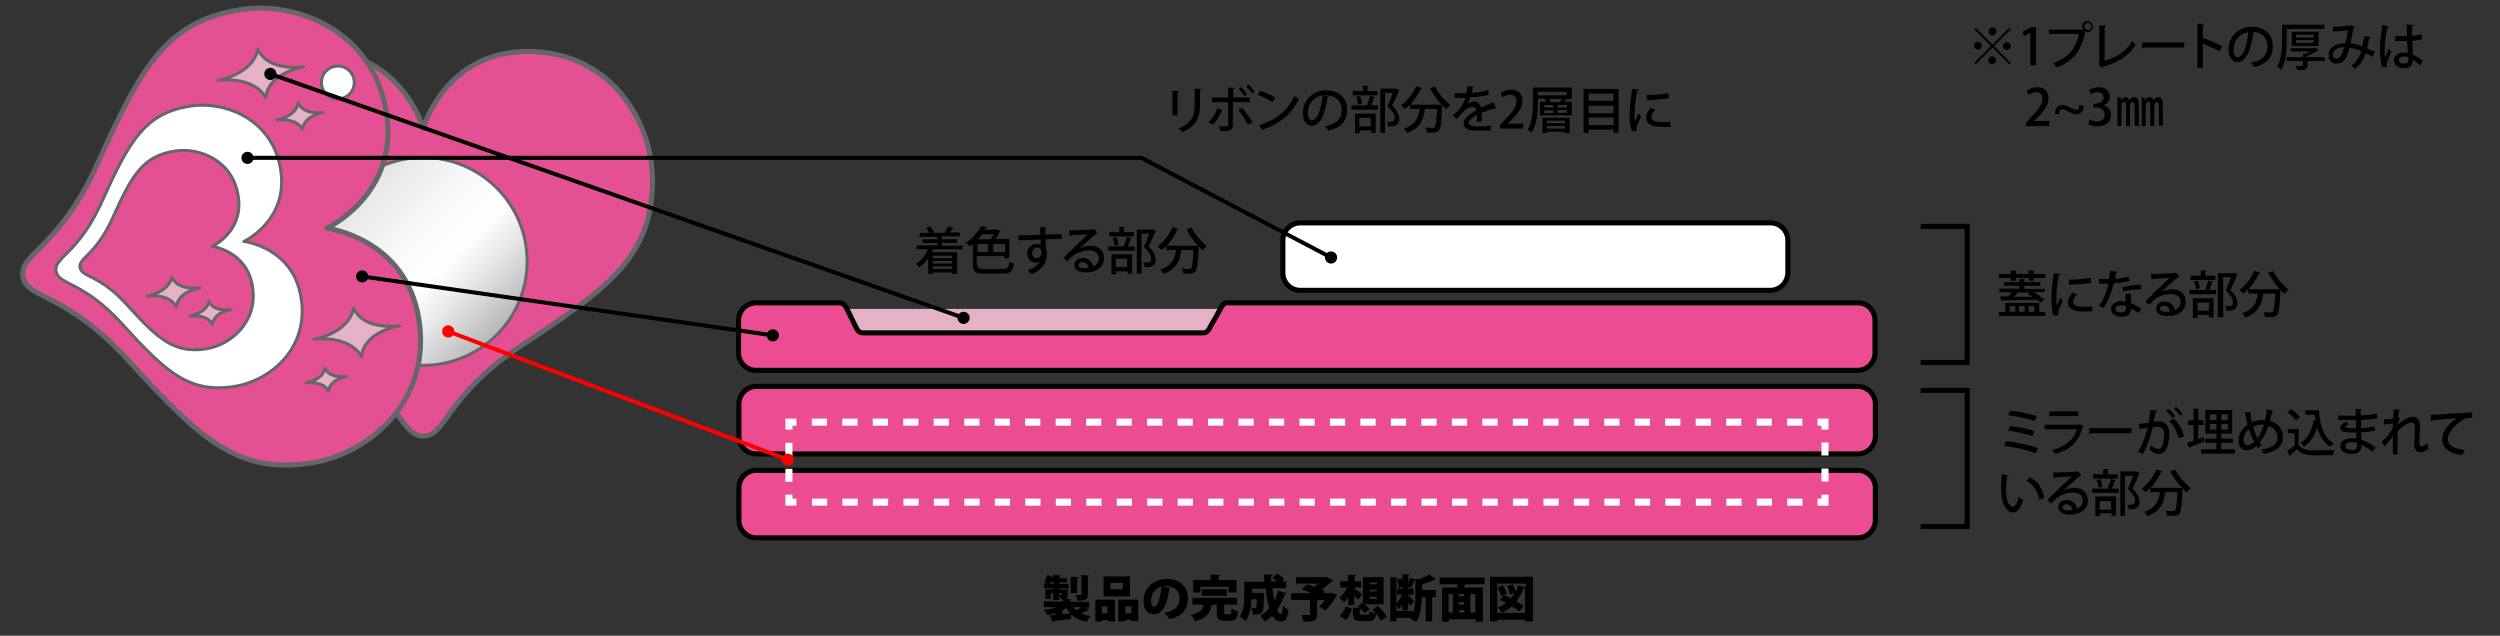 <?xml version="1.0" encoding="utf-8"?>
<!-- Generator: Adobe Illustrator 17.1.0, SVG Export Plug-In . SVG Version: 6.00 Build 0)  -->
<!DOCTYPE svg PUBLIC "-//W3C//DTD SVG 1.1//EN" "http://www.w3.org/Graphics/SVG/1.1/DTD/svg11.dtd">
<svg version="1.1" id="Layer_1" xmlns="http://www.w3.org/2000/svg" xmlns:xlink="http://www.w3.org/1999/xlink" x="0px" y="0px"
	 viewBox="0 0 700 178" enable-background="new 0 0 700 178" xml:space="preserve">
<rect x="0" y="0" width="700" height="178" fill="#333333" stroke="none"/>
<path fill="#E35194" stroke="#666666" stroke-width="1.417" stroke-linecap="round" stroke-linejoin="round" stroke-miterlimit="10" d="
	M118.5,122.1c-6.6,0-6-11.2-28.3-25.9C65.4,79.9,54.3,71,54.3,50.3c0-16.1,11.7-35.9,34.9-35.9s29.3,21.5,29.3,21.5
	s6.1-21.5,29.3-21.5s34.9,19.8,34.9,35.9c0,20.8-11.1,29.6-35.9,45.9C124.5,110.8,125.1,122.1,118.5,122.1z"/>
<linearGradient id="SVGID_1_" gradientUnits="userSpaceOnUse" x1="88.092" y1="43.644" x2="145.824" y2="99.661">
	<stop  offset="0" style="stop-color:#CCCCCC"/>
	<stop  offset="0.234" style="stop-color:#E8E8E8"/>
	<stop  offset="0.439" style="stop-color:#F9F9F9"/>
	<stop  offset="0.592" style="stop-color:#FFFFFF"/>
	<stop  offset="0.707" style="stop-color:#E6E6E6"/>
	<stop  offset="0.949" style="stop-color:#A7A7A7"/>
	<stop  offset="1" style="stop-color:#999999"/>
</linearGradient>
<circle fill="url(#SVGID_1_)" stroke="#666666" stroke-width="0.85" stroke-linecap="round" stroke-linejoin="round" stroke-miterlimit="10" cx="118.5" cy="73.2" r="29.1"/>
<g>
	
		<path fill="#E35194" stroke="#666666" stroke-width="1.417" stroke-linecap="round" stroke-linejoin="round" stroke-miterlimit="10" d="
		M6.4,77.4c-1-6.5,10.2-7.7,21.1-32C39.7,18.3,46.8,6,67.3,2.7c15.9-2.5,37.3,6,40.9,28.9c3.6,22.9-16.7,32.3-16.7,32.3
		s22.2,2.7,25.8,25.6c3.6,22.9-14.1,37.6-30,40.1c-20.5,3.2-31-6.3-51-28.3C18.4,81.5,7.4,83.9,6.4,77.4z"/>
	
		<path fill="#FFFFFF" stroke="#666666" stroke-width="0.85" stroke-linecap="round" stroke-linejoin="round" stroke-miterlimit="10" d="
		M84.3,83.4c-2.2-14.2-16-15.8-16-15.8s12.5-5.8,10.3-20c-2.2-14.2-15.5-19.4-25.3-17.9c-12.7,2-17,9.6-24.6,26.4
		C22,71.2,15.1,71.9,15.7,75.9c0.6,4,7.4,2.6,18.5,14.8c12.3,13.6,18.8,19.5,31.5,17.5C75.6,106.6,86.6,97.6,84.3,83.4z M35.5,85.3
		c-7.8-8.6-12.6-7.6-13.1-10.4c-0.4-2.8,4.4-3.3,9.2-14c5.3-11.8,8.4-17.2,17.3-18.6c6.9-1.1,16.3,2.6,17.8,12.6
		c1.6,10-7.3,14.1-7.3,14.1s9.7,1.2,11.3,11.2c1.6,10-6.1,16.4-13.1,17.5C48.7,99,44.2,94.9,35.5,85.3z"/>
	
		<circle fill="#FFFFFF" stroke="#666666" stroke-width="0.85" stroke-linecap="round" stroke-linejoin="round" stroke-miterlimit="10" cx="94.6" cy="23.1" r="4.6"/>
	
		<path fill="#E4B1C7" stroke="#666666" stroke-width="0.85" stroke-linecap="round" stroke-linejoin="round" stroke-miterlimit="10" d="
		M61.1,22.5c0,0,9.7-1.4,13.3,4.8c0.8-7.1,10.7-8.6,10.7-8.6c0,0-9.9,1.6-12.9-4.9C70.8,20.8,61.1,22.5,61.1,22.5z"/>
	
		<path fill="#E4B1C7" stroke="#666666" stroke-width="0.85" stroke-linecap="round" stroke-linejoin="round" stroke-miterlimit="10" d="
		M87.9,95c0,0,9.7-1.4,13.3,4.8c0.8-7.1,10.7-8.6,10.7-8.6c0,0-9.9,1.6-12.9-4.9C97.6,93.4,87.9,95,87.9,95z"/>
	
		<path fill="#E4B1C7" stroke="#666666" stroke-width="0.85" stroke-linecap="round" stroke-linejoin="round" stroke-miterlimit="10" d="
		M77.5,33.6c0,0,5.3-0.8,7.2,2.6c0.5-3.9,5.8-4.7,5.8-4.7c0,0-5.4,0.9-7-2.7C82.8,32.7,77.5,33.6,77.5,33.6z"/>
	
		<path fill="#E4B1C7" stroke="#666666" stroke-width="0.85" stroke-linecap="round" stroke-linejoin="round" stroke-miterlimit="10" d="
		M85.7,107.2c0,0,4.6-0.7,6.3,2.3c0.4-3.4,5.1-4.1,5.1-4.1c0,0-4.7,0.8-6.1-2.3C90.3,106.5,85.7,107.2,85.7,107.2z"/>
	
		<path fill="#E4B1C7" stroke="#666666" stroke-width="0.85" stroke-linecap="round" stroke-linejoin="round" stroke-miterlimit="10" d="
		M53.2,88.5c0,0,4.6-0.7,6.3,2.3c0.4-3.4,5.1-4.1,5.1-4.1c0,0-4.7,0.8-6.1-2.3C57.8,87.7,53.2,88.5,53.2,88.5z"/>
	
		<path fill="#E4B1C7" stroke="#666666" stroke-width="0.85" stroke-linecap="round" stroke-linejoin="round" stroke-miterlimit="10" d="
		M41.2,82.9c0,0,6-0.9,8.2,3c0.5-4.4,6.6-5.3,6.6-5.3c0,0-6.1,1-7.9-3C47.2,81.9,41.2,82.9,41.2,82.9z"/>
</g>
<path fill="#FFFFFF" stroke="#000000" stroke-width="1.417" stroke-linecap="round" stroke-linejoin="round" stroke-miterlimit="10" d="
	M495.6,81.3H364.1c-2.7,0-4.9-2.2-4.9-4.9v-9.1c0-2.7,2.2-4.9,4.9-4.9h131.6c2.7,0,4.9,2.2,4.9,4.9v9.1
	C500.5,79.2,498.3,81.3,495.6,81.3z"/>
<path fill="#EC4D92" stroke="#000000" stroke-width="1.417" stroke-linecap="round" stroke-linejoin="round" stroke-miterlimit="10" d="
	M520.2,127.1H211.8c-2.7,0-4.9-2.2-4.9-4.9v-9.1c0-2.7,2.2-4.9,4.9-4.9h308.4c2.7,0,4.9,2.2,4.9,4.9v9.1
	C525,124.9,522.9,127.1,520.2,127.1z"/>
<path fill="#EC4D92" stroke="#000000" stroke-width="1.417" stroke-linecap="round" stroke-linejoin="round" stroke-miterlimit="10" d="
	M520.2,150.6H211.8c-2.7,0-4.9-2.2-4.9-4.9v-9.1c0-2.7,2.2-4.9,4.9-4.9h308.4c2.7,0,4.9,2.2,4.9,4.9v9.1
	C525,148.4,522.9,150.6,520.2,150.6z"/>
<g>
	<g>
		<polyline fill="none" stroke="#FFFFFF" stroke-width="1.984" stroke-miterlimit="10" points="511,138.5 511,140.6 508.9,140.6 		
			"/>
		
			<line fill="none" stroke="#FFFFFF" stroke-width="1.984" stroke-miterlimit="10" stroke-dasharray="4.267,4.267" x1="504.7" y1="140.6" x2="225.2" y2="140.6"/>
		<polyline fill="none" stroke="#FFFFFF" stroke-width="1.984" stroke-miterlimit="10" points="223,140.6 220.9,140.6 220.9,138.5 
					"/>
		
			<line fill="none" stroke="#FFFFFF" stroke-width="1.984" stroke-miterlimit="10" stroke-dasharray="3.643,3.643" x1="220.9" y1="134.9" x2="220.9" y2="122.1"/>
		<polyline fill="none" stroke="#FFFFFF" stroke-width="1.984" stroke-miterlimit="10" points="220.9,120.3 220.9,118.2 223,118.2 
					"/>
		
			<line fill="none" stroke="#FFFFFF" stroke-width="1.984" stroke-miterlimit="10" stroke-dasharray="4.267,4.267" x1="227.3" y1="118.2" x2="506.8" y2="118.2"/>
		<polyline fill="none" stroke="#FFFFFF" stroke-width="1.984" stroke-miterlimit="10" points="508.9,118.2 511,118.2 511,120.3 		
			"/>
		
			<line fill="none" stroke="#FFFFFF" stroke-width="1.984" stroke-miterlimit="10" stroke-dasharray="3.643,3.643" x1="511" y1="123.9" x2="511" y2="136.7"/>
	</g>
</g>
<path fill="#E4B1C7" d="M239.4,90.9c0.5,1.1,1,2.3,2.3,2.3H337c1.3,0,1.7-1.2,2.3-2.3c0.7-1.3,1.3-2.3,2.1-3.7
	c0.1-0.2,0.2-0.4,0.3-0.7H237.3c0.1,0.2,0.2,0.4,0.3,0.7C238.3,88.6,238.7,89.4,239.4,90.9z"/>
<path fill="#EC4D92" stroke="#000000" stroke-width="1.417" stroke-linecap="round" stroke-linejoin="round" stroke-miterlimit="10" d="
	M520.2,84.8H343.7c-1.3,0-1.7,1.2-2.4,2.4c-0.8,1.5-1.3,2.4-2.1,3.7c-0.6,1.1-1,2.3-2.3,2.3h-95.3c-1.3,0-1.7-1.1-2.3-2.3
	c-0.7-1.5-1.1-2.3-1.8-3.7c-0.6-1.2-1.1-2.4-2.4-2.4h-23.4c-2.7,0-4.9,2.2-4.9,4.9v9.1c0,2.7,2.2,4.9,4.9,4.9h308.4
	c2.7,0,4.9-2.2,4.9-4.9v-9.1C525,87,522.9,84.8,520.2,84.8z"/>
<g>
	<g>
		
			<line fill="none" stroke="#000000" stroke-width="1.134" stroke-linecap="round" stroke-linejoin="round" x1="75.7" y1="20.7" x2="269.8" y2="89"/>
		<g>
			<circle cx="75.7" cy="20.7" r="1.7"/>
		</g>
		<g>
			<circle cx="269.8" cy="89" r="1.7"/>
		</g>
	</g>
</g>
<g>
	<g>
		
			<line fill="none" stroke="#000000" stroke-width="1.134" stroke-linecap="round" stroke-linejoin="round" x1="101.4" y1="77.4" x2="216.4" y2="93.9"/>
		<g>
			<circle cx="101.4" cy="77.4" r="1.7"/>
		</g>
		<g>
			<circle cx="216.4" cy="93.9" r="1.7"/>
		</g>
	</g>
</g>
<g>
	<g>
		
			<line fill="none" stroke="#FF0000" stroke-width="1.134" stroke-linecap="round" stroke-linejoin="round" x1="125.5" y1="92.8" x2="220.6" y2="128.7"/>
		<g>
			<circle fill="#FF0000" cx="125.5" cy="92.8" r="1.7"/>
		</g>
		<g>
			<circle fill="#FF0000" cx="220.6" cy="128.7" r="1.7"/>
		</g>
	</g>
</g>
<g>
	<g>
		<polyline fill="none" stroke="#000000" stroke-width="1.134" stroke-linecap="round" stroke-linejoin="round" points="69.3,44.2 
			319.6,44.2 372.7,72.1 		"/>
		<g>
			<circle cx="69.3" cy="44.2" r="1.7"/>
		</g>
		<g>
			<circle cx="372.7" cy="72.1" r="1.7"/>
		</g>
	</g>
</g>
<polyline fill="none" stroke="#000000" stroke-width="1.417" stroke-miterlimit="10" points="537.8,63.4 550.8,63.4 550.8,101.5 
	537.8,101.5 "/>
<polyline fill="none" stroke="#000000" stroke-width="1.417" stroke-miterlimit="10" points="537.8,109.3 550.8,109.3 550.8,147.4 
	537.8,147.4 "/>
<g>
	<path d="M328.3,32.3v-6.9l1.8,0.1c0,0.1-0.1,0.2-0.4,0.3v6.5H328.3z M336.4,24.8c0,0.1-0.1,0.2-0.4,0.3v4.5c0,3-1,5.8-5,7.4
		c-0.2-0.3-0.7-0.8-1.1-1c3.8-1.4,4.6-3.8,4.6-6.3v-4.8L336.4,24.8z"/>
	<path d="M342.2,30.8c-0.7,1.6-1.5,3.1-2.6,4.1l-1.2-0.7c1-0.9,1.9-2.3,2.5-3.9L342.2,30.8z M345.2,28.7v6.2c0,1.9-1.4,1.9-3.5,1.8
		c-0.1-0.4-0.2-0.9-0.4-1.3c0.4,0,1,0,1.4,0c0.9,0,1.2,0,1.2-0.5v-6.3h-4.6v-1.3h4.6v-2.8l1.8,0.1c0,0.2-0.1,0.3-0.4,0.3v2.4h4.6
		v1.3H345.2z M347.8,30.2c1,1.1,2.2,2.8,2.9,4l-1.3,0.7c-0.6-1.2-1.8-3.1-2.7-4.1L347.8,30.2z M347.5,24.4c0.6,0.5,1.3,1.4,1.7,2
		l-0.7,0.5c-0.4-0.6-1.1-1.5-1.7-2L347.5,24.4z M349.6,23.7c0.6,0.6,1.3,1.4,1.7,2l-0.7,0.5c-0.4-0.6-1.1-1.5-1.7-2L349.6,23.7z"/>
	<path d="M352.8,25.4c1.4,0.4,3.1,1.2,4.2,1.9l-0.7,1.3c-1-0.7-2.7-1.5-4.1-2L352.8,25.4z M352.5,35.1c4.9-1.5,8.2-4.3,9.9-8.2
		c0.4,0.3,0.9,0.6,1.3,0.8c-1.8,3.9-5.2,6.9-9.9,8.5c0,0.1-0.1,0.3-0.2,0.3L352.5,35.1z"/>
	<path d="M372.1,27c0,0.1-0.2,0.2-0.4,0.2c-0.6,4.6-2,8-4.4,8c-1.4,0-2.5-1.3-2.5-3.6c0-3.5,2.8-6.3,6.4-6.3c4.1,0,6,2.5,6,5.4
		c0,3.4-1.8,5-5.3,5.9c-0.2-0.3-0.5-0.8-0.9-1.2c3.2-0.6,4.7-2.2,4.7-4.6c0-2.3-1.5-4.1-4.5-4.1c-0.2,0-0.4,0-0.6,0L372.1,27z
		 M370.3,26.7c-2.5,0.4-4.1,2.5-4.1,4.8c0,1.3,0.5,2.2,1.1,2.2C368.9,33.7,370,30.3,370.3,26.7z"/>
	<path d="M382.8,29.3c0.3-0.7,0.7-1.8,0.8-2.5l1.4,0.4c0,0.1-0.2,0.2-0.3,0.2c-0.2,0.6-0.5,1.5-0.8,2.1h1.9v1.2h-7.4v-1.2h4.7
		L382.8,29.3z M385.7,25.5v1.2h-6.9v-1.2h2.8V24l1.6,0.1c0,0.1-0.1,0.2-0.3,0.2v1.2H385.7z M379.4,37.3v-5.5h5.8v5.4h-1.3v-0.7h-3.2
		v0.8H379.4z M380.8,26.9c0.3,0.7,0.5,1.5,0.6,2.1l-1.1,0.3c-0.1-0.6-0.3-1.5-0.6-2.2L380.8,26.9z M383.8,33h-3.2v2.4h3.2V33z
		 M390.9,24.8l0.9,0.4c0,0.1-0.1,0.1-0.1,0.2c-0.5,1.2-1.1,2.7-1.9,4.2c1.4,1.4,1.9,2.5,2,3.4c0,2.4-1.7,2.4-2.5,2.4
		c-0.2,0-0.4,0-0.6,0c0-0.4-0.2-0.9-0.4-1.3c0.5,0,0.9,0,1.2,0c0.9,0,1-0.6,1-1.2c0-0.9-0.6-1.8-2-3.2c0.6-1.3,1.1-2.6,1.5-3.7h-2.2
		v11.2h-1.3V24.8h4.3L390.9,24.8z"/>
	<path d="M401.8,24.2c0.9,1.9,2.8,4,4.3,5.2c-0.4,0.3-0.9,0.8-1.1,1.2c-0.4-0.3-0.8-0.7-1.2-1.2c0,0.1,0,0.3,0,0.4
		c-0.2,4.5-0.4,6.2-0.9,6.7c-0.3,0.4-0.7,0.5-1.2,0.6c-0.2,0-0.5,0-0.9,0c-0.4,0-0.9,0-1.3,0c0-0.4-0.2-1-0.4-1.4
		c0.9,0.1,1.7,0.1,2,0.1c0.3,0,0.5,0,0.6-0.2c0.3-0.4,0.5-1.7,0.7-5.1H399c-0.4,2.7-1.1,5.3-5,6.7c-0.2-0.4-0.6-0.9-0.9-1.2
		c3.3-1.1,4.1-3.2,4.4-5.5h-2.7v-1.2c-0.4,0.4-0.9,0.8-1.4,1.2c-0.2-0.3-0.8-0.8-1.1-1c1.7-1.2,3.3-3.2,4.2-5.4l1.7,0.6
		c-0.1,0.1-0.2,0.2-0.4,0.2c-0.7,1.6-1.8,3.1-2.9,4.4h7.7l0.3,0l0.8,0.1c-1.2-1.3-2.4-3-3.3-4.7L401.8,24.2z"/>
	<path d="M418.9,30.4C418.8,30.4,418.8,30.4,418.9,30.4c-0.2,0-0.3,0-0.3-0.1c-1.1,0.3-2.5,0.8-3.7,1.3c0,0.3,0,0.7,0,1.1
		c0,0.4,0,0.8,0,1.3l-1.4,0.1c0.1-0.6,0.1-1.4,0.1-1.9c-1.3,0.7-2.4,1.5-2.4,2.2c0,0.7,0.9,1,2.7,1c1.3,0,2.6-0.1,3.5-0.2l0,1.3
		c-0.8,0.1-2,0.1-3.6,0.1c-2.7,0-4-0.6-4-2.2c0-1.2,1.6-2.4,3.6-3.5c-0.1-0.6-0.4-1-0.9-1c-1,0-2,0.5-3.2,1.9
		c-0.4,0.4-0.9,1-1.5,1.5l-1-1c0.7-0.6,1.4-1.3,1.9-1.8c0.6-0.8,1.3-2,1.6-3.1l-0.7,0c-0.6,0-1.6,0-2.3,0v-1.3c0.8,0,1.8,0,2.4,0
		l0.9,0c0.1-0.6,0.2-1.2,0.3-2l1.8,0.2c0,0.1-0.2,0.2-0.3,0.3c-0.1,0.5-0.2,1-0.3,1.4c1,0,2.9-0.3,4.6-0.8l0.2,1.3
		c-1.6,0.5-3.6,0.7-5.2,0.7c-0.3,0.9-0.6,1.6-0.9,2h0c0.6-0.5,1.4-0.8,2.1-0.8c0.9,0,1.5,0.6,1.7,1.7c1.1-0.5,2.6-1,3.6-1.5
		L418.9,30.4z"/>
	<path d="M426.5,36H420v-1l1.1-1.2c2.3-2.3,3.5-3.8,3.5-5.4c0-1-0.5-1.9-1.8-1.9c-0.8,0-1.6,0.4-2.1,0.8l-0.5-1.2
		c0.7-0.5,1.7-1,2.9-1c2.2,0,3.2,1.5,3.2,3.1c0,2-1.3,3.6-3.2,5.5l-0.9,0.9v0h4.3V36z"/>
	<path d="M440.1,24.6v3.1h-1.6l0.4,0.1c0,0.1-0.2,0.1-0.3,0.1c-0.2,0.2-0.4,0.4-0.6,0.6h2.1v3.8h-8.9v-3.8h1.8
		c-0.2-0.3-0.4-0.5-0.6-0.8l0.2-0.1h-2v1.1c0,2.5-0.2,6.1-1.7,8.4c-0.3-0.2-0.9-0.6-1.2-0.7c1.4-2.2,1.5-5.4,1.5-7.7v-4.2H440.1z
		 M438.7,26.7v-1h-8.1v1H438.7z M431.9,37.3V33h7.6v4.3h-1.3v-0.4h-5.1v0.4H431.9z M432.4,29.4v0.7h2.5v-0.7H432.4z M432.4,30.9v0.8
		h2.5v-0.8H432.4z M438.2,33.8h-5.1v0.7h5.1V33.8z M433.1,36h5.1v-0.7h-5.1V36z M433.7,27.7c0.2,0.3,0.5,0.6,0.6,0.9h2.4
		c0.2-0.3,0.5-0.6,0.7-0.9H433.7z M438.7,30.1v-0.7h-2.6v0.7H438.7z M438.7,31.6v-0.8h-2.6v0.8H438.7z"/>
	<path d="M443.4,24.9h9.8v12.3h-1.4v-0.9h-7v0.9h-1.4V24.9z M451.8,26.2h-7v2h7V26.2z M451.8,29.6h-7v2.1h7V29.6z M444.8,35h7v-2.1
		h-7V35z"/>
	<path d="M458.9,25.1c0,0.2-0.2,0.2-0.5,0.3c-0.5,2.4-0.7,4.9-0.7,6.3c0,0.9,0,1.8,0.1,2.4c0.2-0.6,0.8-1.9,1-2.4l0.7,1
		c-0.5,1.2-1,2-1.2,2.7c-0.1,0.2-0.1,0.5-0.1,0.7c0,0.2,0,0.3,0.1,0.5l-1.4,0.2c-0.5-1.4-0.6-3.1-0.6-5c0-1.9,0.3-4.5,0.7-6.9
		L458.9,25.1z M467.7,35.5c-0.5,0-1,0-1.5,0c-1,0-1.9,0-2.6-0.1c-1.9-0.3-2.7-1.3-2.7-2.4c0-1,0.5-1.8,1.3-2.8l1.3,0.5
		c-0.7,0.7-1.1,1.4-1.1,2.1c0,1.3,1.8,1.4,3.4,1.4c0.6,0,1.3,0,1.9-0.1L467.7,35.5z M461.1,26.6c1.7,0,4.3-0.2,6.1-0.5l0.1,1.4
		c-1.7,0.3-4.5,0.5-6.2,0.5L461.1,26.6z"/>
</g>
<g>
	<g>
		<path d="M269.6,69.8h-8.3c-0.1,0.3-0.2,0.5-0.3,0.8h7v6.1h-1.4v-0.4h-5.4v0.4h-1.3v-4.4c-0.7,1-1.6,1.9-2.5,2.5
			c-0.2-0.3-0.6-0.7-0.9-0.9c1.4-0.9,2.6-2.4,3.3-4.1h-3.1v-1.1h5.7V68h-4.1v-1h4.1v-0.7h-4.9v-1.1h2.7c-0.2-0.4-0.5-0.9-0.9-1.3
			l1.1-0.5c0.5,0.5,0.9,1.1,1.1,1.6l-0.4,0.2h3.7l-0.3-0.1c0.3-0.5,0.8-1.2,1-1.7l1.6,0.5c0,0.1-0.2,0.1-0.3,0.1
			c-0.2,0.3-0.6,0.7-0.9,1.1h2.8v1.1h-5V67h4.3v1h-4.3v0.8h5.8V69.8z M266.6,71.6h-5.4v0.7h5.4V71.6z M266.6,73.8v-0.7h-5.4v0.7
			H266.6z M261.2,75.3h5.4v-0.7h-5.4V75.3z"/>
		<path d="M273.7,74.2c0,0.9,0.3,1.1,1.8,1.1h5.3c1.3,0,1.6-0.3,1.8-2c0.3,0.2,0.9,0.4,1.3,0.5c-0.3,2.2-0.8,2.8-3,2.8h-5.3
			c-2.5,0-3.2-0.5-3.2-2.4v-5.9c-0.3,0.2-0.6,0.5-0.9,0.7c-0.2-0.3-0.7-0.8-1-1c2-1.4,3.4-3.2,4.2-4.7l1.7,0.3
			c0,0.1-0.1,0.2-0.4,0.2l-0.3,0.5h3.3l0.2-0.1l1,0.6c-0.1,0.1-0.2,0.1-0.3,0.2c-0.3,0.6-0.7,1.3-1.2,1.9h3.9v5.4h-1.4v-0.6h-7.7
			V74.2z M277.3,67c0.3-0.4,0.7-0.9,1-1.4h-3.3c-0.4,0.5-0.8,1-1.2,1.4H277.3z M273.7,68.3v2.3h3v-2.3H273.7z M281.4,70.6v-2.3h-3.3
			v2.3H281.4z"/>
		<path d="M285.1,65.9c0.9,0,5.2-0.1,6.2-0.2c0-0.2-0.1-1.7-0.1-2.1l1.9,0.1c0,0.1-0.1,0.3-0.4,0.3c0,0.4,0,1,0,1.7
			c1.8-0.1,3.6-0.1,4.6-0.1v1.3c-1.1,0-2.8,0-4.5,0.1c0,0.5,0,1,0,1.4c0,0.5,0,0.9,0.1,1.3c0.2,0.6,0.2,1.2,0.2,1.6
			c0,2.9-2,4.6-4.3,5.5c-0.2-0.3-0.7-0.8-1-1.1c1.8-0.7,3-1.6,3.4-2.7h0c-0.2,0.3-0.6,0.5-1.1,0.5c-1.3,0-2.5-1-2.5-2.5
			c0-1.6,1.3-2.7,2.7-2.7c0.4,0,0.8,0.1,1.1,0.3c0-0.1,0-0.1,0-0.2c0-0.3,0-0.8,0-1.3c-2.3,0.1-4.7,0.1-6.2,0.2L285.1,65.9z
			 M291.6,70.8c0-1-0.4-1.5-1.2-1.5s-1.4,0.6-1.4,1.6c0,0.9,0.6,1.4,1.3,1.4C291.1,72.2,291.6,71.6,291.6,70.8z"/>
		<path d="M302.3,69.5c0.9-0.4,2.1-0.7,3.1-0.7c2.2,0,3.7,1.3,3.7,3.5c0,2.6-2.2,4-5.2,4c-1.8,0-3.1-0.8-3.1-2.1c0-1.1,1.1-2,2.4-2
			c1.5,0,2.6,1.1,2.9,2.4c0.9-0.4,1.6-1.2,1.6-2.2c0-1.4-1.1-2.3-2.7-2.3c-2,0-4,0.9-4.9,1.8c-0.4,0.4-0.9,0.9-1.3,1.3l-1-1
			c1.1-1.2,4.9-4.8,6.8-6.6c-0.8,0.1-3.4,0.2-4.8,0.3c0,0.1-0.2,0.2-0.3,0.2l-0.1-1.6c1.9,0,5.7-0.1,6.7-0.3l0.2-0.1l1,1.2
			c-0.1,0.1-0.2,0.1-0.4,0.2C305.9,66.2,303.5,68.5,302.3,69.5L302.3,69.5z M303.7,75.1c0.3,0,0.8-0.1,1.1-0.1
			c-0.1-0.9-0.8-1.6-1.7-1.6c-0.6,0-1.1,0.3-1.1,0.9C301.9,74.9,302.9,75.1,303.7,75.1z"/>
		<path d="M314.7,68.8c0.3-0.7,0.7-1.8,0.8-2.5l1.4,0.4c0,0.1-0.2,0.2-0.3,0.2c-0.2,0.6-0.5,1.5-0.8,2.1h1.9v1.2h-7.4v-1.2h4.7
			L314.7,68.8z M317.5,65v1.2h-6.9V65h2.8v-1.5l1.6,0.1c0,0.1-0.1,0.2-0.3,0.2V65H317.5z M311.2,76.7v-5.5h5.8v5.4h-1.3V76h-3.2v0.8
			H311.2z M312.6,66.4c0.3,0.7,0.5,1.5,0.6,2.1l-1.1,0.3c-0.1-0.6-0.3-1.5-0.6-2.2L312.6,66.4z M315.6,72.4h-3.2v2.4h3.2V72.4z
			 M322.7,64.2l0.9,0.4c0,0.1-0.1,0.1-0.1,0.2c-0.5,1.2-1.1,2.7-1.9,4.2c1.4,1.4,1.9,2.5,2,3.4c0,2.4-1.7,2.4-2.5,2.4
			c-0.2,0-0.4,0-0.6,0c0-0.4-0.2-0.9-0.4-1.3c0.5,0,0.9,0,1.2,0c0.9,0,1-0.6,1-1.2c0-0.9-0.6-1.8-2-3.2c0.6-1.3,1.1-2.6,1.5-3.7
			h-2.2v11.2h-1.3V64.3h4.3L322.7,64.2z"/>
		<path d="M333.6,63.7c0.9,1.9,2.8,4,4.3,5.2c-0.4,0.3-0.9,0.8-1.1,1.2c-0.4-0.3-0.8-0.7-1.2-1.2c0,0.1,0,0.3,0,0.4
			c-0.2,4.5-0.4,6.2-0.9,6.7c-0.3,0.4-0.7,0.5-1.2,0.6c-0.2,0-0.5,0-0.9,0c-0.4,0-0.9,0-1.3,0c0-0.4-0.2-1-0.4-1.4
			c0.9,0.1,1.7,0.1,2,0.1c0.3,0,0.5,0,0.6-0.2c0.3-0.4,0.5-1.7,0.7-5.1h-3.4c-0.4,2.7-1.1,5.3-5,6.7c-0.2-0.4-0.6-0.9-0.9-1.2
			c3.3-1.1,4.1-3.2,4.4-5.5h-2.7v-1.2c-0.4,0.4-0.9,0.8-1.4,1.2c-0.2-0.3-0.8-0.8-1.1-1c1.7-1.2,3.3-3.2,4.2-5.4l1.7,0.6
			c-0.1,0.1-0.2,0.2-0.4,0.2c-0.7,1.6-1.8,3.1-2.9,4.4h7.7l0.3,0l0.8,0.1c-1.2-1.3-2.4-3-3.3-4.7L333.6,63.7z"/>
	</g>
</g>
<g>
	<g>
		<path d="M303.9,170l1.1,0.8c-0.1,0.1-0.2,0.1-0.3,0.1c-0.1,0-0.1,0-0.2,0c-0.4,0.2-1.1,0.6-1.7,0.9c0.7,0.3,1.6,0.6,2.6,0.7
			c-0.4,0.4-0.9,1.1-1.1,1.6c-2-0.4-3.4-1.1-4.4-2.1l0,1.3c-1.8,0.2-3.8,0.5-5,0.6c0,0.1-0.1,0.2-0.2,0.2l-0.7-1.8
			c0.4,0,0.9-0.1,1.5-0.1v-0.5c-0.7,0.2-1.4,0.4-2.2,0.5c-0.2-0.4-0.7-1.1-1.1-1.4c1.3-0.1,2.5-0.4,3.5-0.8h-3.4v-1.6h5.3v-0.6h-0.5
			c-0.1-0.4-0.3-0.9-0.5-1.2c0.2,0,0.5,0,0.6,0c0.1,0,0.1-0.1,0.1-0.5h-0.7v1.9h-1.7v-1.9h-0.7v1.6h-1.5V165h2.2v-0.3h-2.6v-1.3h0.9
			c-0.3-0.2-0.6-0.3-0.8-0.4c0.3-0.5,0.6-1.3,0.8-2l1.6,0.5c-0.1,0.1-0.2,0.2-0.3,0.1l-0.1,0.2h0.5v-0.8l2.1,0.1
			c0,0.1-0.1,0.2-0.4,0.3v0.5h2.2v1.2h-2.2v0.4h2.6v1.3h-2.6v0.3h2.4v1.5c0,0.6-0.1,0.9-0.5,1.1l1.5,0.1c0,0.2-0.1,0.2-0.4,0.3v0.4
			h5.4v1.6H303.9z M294.1,163c-0.1,0.1-0.1,0.3-0.2,0.4h1.2V163H294.1z M297.8,170.8c0,0.2-0.1,0.3-0.4,0.3v0.9
			c0.8-0.1,1.5-0.2,2.3-0.2c-0.4-0.5-0.8-1-1.1-1.6c-0.3,0.2-0.7,0.5-1.1,0.7L297.8,170.8z M302,161.6c0,0.1-0.1,0.2-0.4,0.3v4.2
			h-1.8v-4.6L302,161.6z M300.5,170c0.2,0.3,0.5,0.6,0.8,0.9c0.5-0.2,1-0.6,1.5-0.9H300.5z M305,161.1c0,0.2-0.1,0.2-0.4,0.3v5.1
			c0,1.3-0.4,1.7-2.9,1.7c-0.1-0.5-0.3-1.1-0.6-1.6c0.5,0,1.2,0,1.4,0c0.2,0,0.3-0.1,0.3-0.2V161L305,161.1z"/>
		<path d="M306.7,174v-6.1h5.5v6.1h-2v-0.4h-1.6v0.4H306.7z M310.1,169.8h-1.6v1.9h1.6V169.8z M316.4,161.4v5.6H309v-5.6H316.4z
			 M314.4,165v-1.8h-3.5v1.8H314.4z M313.1,167.9h5.6v6h-2v-0.3h-1.7v0.4h-1.9V167.9z M315.1,171.7h1.7v-1.9h-1.7V171.7z"/>
		<path d="M327.8,164.6c-0.1,0.1-0.2,0.2-0.4,0.2c-0.6,4.9-2,7.2-4.4,7.2c-1.7,0-2.8-1.3-2.8-3.8c0-3.6,2.9-6.1,6.4-6.1
			c3.9,0,6,2.2,6,5.4c0,3.2-1.6,5-5.1,5.9c-0.3-0.5-0.8-1.2-1.4-1.8c3.1-0.6,4.2-2.1,4.2-4.1c0-2.2-1.6-3.4-3.8-3.4
			c-0.3,0-0.6,0-0.8,0.1L327.8,164.6z M325.2,164.2c-1.8,0.6-2.9,2.1-2.9,3.9c0,1,0.2,1.8,0.8,1.8
			C324.2,169.9,325,167.2,325.2,164.2z"/>
		<path d="M342.7,171.5c0,0.5,0.1,0.5,0.5,0.5h1.1c0.4,0,0.5-0.2,0.5-1.6c0.4,0.3,1.3,0.6,1.8,0.8c-0.2,2.1-0.7,2.6-2.1,2.6h-1.6
			c-1.8,0-2.2-0.6-2.2-2.3v-2.2h-1.1c0,0.1-0.2,0.2-0.4,0.2c-0.4,1.9-1,3.5-4.6,4.5c-0.2-0.5-0.7-1.4-1.2-1.8
			c2.9-0.6,3.3-1.6,3.6-2.9h-3.1v-1.9h12.5v1.9h-3.6V171.5z M336.1,164.3v1.6h-2v-3.5h4.9v-1.5l2.6,0.1c0,0.2-0.1,0.3-0.4,0.3v1.1h5
			v3.5h-2.2v-1.6H336.1z M343.5,166.8h-7V165h7V166.8z"/>
		<path d="M356.3,164.9c0.1,1.2,0.3,2.3,0.5,3.3c0.5-0.9,0.8-1.8,1.1-2.8l2.3,0.7c0,0.1-0.2,0.2-0.4,0.2c-0.6,1.6-1.3,3.1-2.2,4.5
			c0.3,0.8,0.7,1.2,1,1.2c0.3,0,0.5-0.7,0.6-2.4c0.4,0.5,1.1,0.9,1.6,1.1c-0.3,2.7-0.9,3.3-2.3,3.3c-1.1,0-1.8-0.8-2.3-1.6
			c-0.6,0.6-1.3,1.2-2,1.6c-0.3-0.4-0.9-1.2-1.3-1.6c0.9-0.5,1.8-1.2,2.5-2.1c-0.5-1.6-0.8-3.5-1-5.5h-3.8v1.2h1.9l0.4,0l1,0
			c0,0.2,0,0.4,0,0.6c0,3-0.1,4.3-0.5,4.8c-0.4,0.5-0.8,0.7-2.6,0.7c0-0.6-0.2-1.4-0.5-1.9c0.4,0,0.8,0.1,1,0.1c0.2,0,0.3,0,0.4-0.2
			c0.1-0.2,0.2-0.8,0.2-2.3h-1.5c-0.1,2-0.4,4.6-1.7,6.1c-0.3-0.4-1.1-1.1-1.6-1.3c1.2-1.6,1.3-4,1.3-5.7v-4h5.6
			c0-0.7-0.1-1.4-0.1-2.1l2.5,0.1c0,0.2-0.2,0.3-0.5,0.3c0,0.5,0,1.1,0,1.6h1.7c-0.4-0.3-0.9-0.7-1.3-1l1.3-1.2c0.7,0.4,1.5,1,2,1.5
			l-0.7,0.7h1.2v1.9H356.3z"/>
		<path d="M372.9,166.1l1.5,0.3c-0.2,0.5-1.3,2.6-3.3,4.5l-1.7-1.1c0.5-0.5,1.1-1.1,1.6-1.8h-1.8c-0.1,0.1-0.2,0.1-0.4,0.2v3.8
			c0,1.6-0.6,2.1-3.8,2.1c-0.1-0.6-0.4-1.4-0.7-1.9c0.7,0,1.8,0,2.1,0c0.3,0,0.4-0.1,0.4-0.3V168h-5.3v-1.9h5.7
			c-0.9-0.4-1.9-0.8-2.7-1.1l1.4-1.4c0.6,0.2,1.4,0.4,2.1,0.7c0.4-0.3,0.8-0.6,1.1-0.9h-6.2v-1.8h8.2l0.4-0.1l1.8,1.1
			c-0.1,0.1-0.2,0.2-0.4,0.2c-0.8,0.7-1.8,1.6-2.8,2.3c0.3,0.1,0.6,0.3,0.8,0.4l-0.4,0.5h2.2L372.9,166.1z"/>
		<path d="M377.5,169.4v-2.2c-0.4,0.6-0.8,1.1-1.2,1.5c-0.3-0.4-0.9-1.1-1.3-1.4c0.9-0.6,1.7-1.7,2.2-2.8h-1.9v-1.7h2.1v-1.9
			l2.3,0.1c0,0.2-0.1,0.2-0.4,0.3v1.5h1.8v1.7h-1.8v0.4c0.5,0.3,1.8,1.2,2.1,1.4l-1.1,1.6c-0.3-0.3-0.7-0.7-1.1-1.1v2.6H377.5z
			 M378.6,170.5c-0.4,1.1-0.9,2.3-1.8,3.1l-1.7-1.2c0.7-0.6,1.4-1.6,1.7-2.6L378.6,170.5z M380.8,171.7c0,0.4,0.1,0.4,0.7,0.4h1.4
			c0.4,0,0.5-0.1,0.6-1c0.4,0.3,1.2,0.6,1.8,0.7c-0.2,1.7-0.8,2.1-2.2,2.1h-1.9c-2,0-2.4-0.6-2.4-2.2v-1.6l1.8,0.1l-0.5-0.4l1.3-1
			l0.2,0.2v-7.4h5.8v7.6H382c0.6,0.4,1.2,1,1.5,1.4l-1.4,1.1c-0.2-0.4-0.7-0.8-1.2-1.2l-0.2,0V171.7z M383.5,163.1v0.5h2v-0.5H383.5
			z M383.5,165.1v0.5h2v-0.5H383.5z M383.5,167.1v0.6h2v-0.6H383.5z M386.6,173.8c-0.4-0.9-1.4-2.2-2.4-3.1l1.6-1
			c1,0.9,2.1,2.1,2.5,3L386.6,173.8z"/>
		<path d="M402,165.4v1.8H401v6.8h-1.8v-6.8h-1.1c0,2.1-0.3,5.1-1.6,6.9c-0.4-0.3-1.2-0.7-1.6-0.8c0.1-0.1,0.2-0.2,0.2-0.3H391v1
			h-1.7v-12.4l2.1,0.1c0,0.1-0.1,0.2-0.4,0.3v6.9c0.6-0.6,1.2-1.5,1.6-2.4h-1.4v-1.7h1.5v-0.5l-1.1,0.4c0-0.6-0.2-1.6-0.4-2.4
			l1.2-0.4c0.1,0.4,0.3,0.9,0.3,1.3v-2.4l2,0.1c0,0.1-0.1,0.2-0.4,0.3v2.3c0.2-0.6,0.3-1.2,0.4-1.7l1.6,0.4v-0.1c0.3,0,0.7,0,1,0.1
			c1.1-0.4,2.2-0.9,2.9-1.4l1.8,1.4c-0.1,0.1-0.3,0.1-0.4,0.1c-0.9,0.5-2.2,1-3.4,1.3v1.6H402z M395.6,171.2v0.7
			c0.6-1.6,0.7-3.5,0.7-4.9v-4.6c-0.1,0-0.2,0.1-0.3,0.1c-0.2,0.6-0.5,1.5-0.8,2.1l-0.9-0.3v0.5h1.5v1.7h-1.5v0.3
			c0.4,0.3,1.4,1.3,1.7,1.5l-1.1,1.3c-0.1-0.3-0.4-0.6-0.6-1v2.3h-1.6v-1.7c-0.3,0.6-0.7,1.1-1.1,1.4c-0.1-0.4-0.4-1-0.6-1.4v1.9
			H395.6z"/>
		<path d="M415.7,163.6h-5.5c-0.1,0.3-0.1,0.6-0.2,0.9h5.2v9.6h-2v-0.7h-7.5v0.7h-1.9v-9.6h4.2c0.1-0.3,0.1-0.6,0.1-0.9h-5v-1.9
			h12.6V163.6z M405.6,166.3v5.2h1.2v-5.2H405.6z M409.9,167v-0.7h-1.4v0.7H409.9z M409.9,169.3v-0.7h-1.4v0.7H409.9z M408.6,170.8
			v0.7h1.4v-0.7H408.6z M413.1,171.5v-5.2h-1.4v5.2H413.1z"/>
		<path d="M417.2,161.5h12V174h-2.1v-0.5h-7.9v0.5h-2V161.5z M419.2,163.4v8.2h1.3c-0.2-0.4-0.8-1.1-1.1-1.5
			c0.8-0.3,1.6-0.7,2.3-1.3c-0.6-0.3-1.2-0.6-1.7-0.8l1.1-1.4c0.6,0.2,1.3,0.6,2,0.9c0.4-0.5,0.7-0.9,1.1-1.5l-1.4,0.5
			c-0.1-0.6-0.4-1.6-0.8-2.4l1.6-0.5c0.3,0.7,0.7,1.5,0.8,2.1c0.3-0.6,0.5-1.1,0.7-1.8l2.1,0.6v-1.1H419.2z M420.8,163.9
			c0.4,0.7,0.9,1.6,1.1,2.3l-1.6,0.7c-0.2-0.6-0.6-1.6-1-2.4L420.8,163.9z M425.4,171.2c-0.5-0.4-1.2-0.9-2.1-1.4
			c-0.8,0.7-1.7,1.3-2.8,1.8h6.5v-7c-0.1,0.1-0.2,0.2-0.4,0.1c-0.5,1.4-1.2,2.6-2,3.7c0.8,0.4,1.5,0.9,2,1.3L425.4,171.2z"/>
	</g>
</g>
<g>
	<g>
		<path d="M553.2,7.8l4.7,4.7l4.7-4.7l0.4,0.4l-4.7,4.7l4.7,4.7l-0.4,0.4l-4.7-4.7l-4.7,4.7l-0.4-0.4l4.7-4.7l-4.7-4.7L553.2,7.8z
			 M553.8,13.9c-0.6,0-1.1-0.5-1.1-1.1s0.5-1.1,1.1-1.1s1.1,0.5,1.1,1.1C554.9,13.5,554.4,13.9,553.8,13.9z M556.8,8.8
			c0-0.6,0.5-1.1,1.1-1.1s1.1,0.5,1.1,1.1c0,0.6-0.5,1.1-1.1,1.1C557.2,9.9,556.8,9.4,556.8,8.8z M558.9,16.9c0,0.6-0.5,1.1-1.1,1.1
			s-1.1-0.5-1.1-1.1s0.5-1.1,1.1-1.1C558.5,15.8,558.9,16.4,558.9,16.9z M561.9,11.8c0.6,0,1.1,0.5,1.1,1.1s-0.5,1.1-1.1,1.1
			s-1.1-0.5-1.1-1.1C560.8,12.3,561.3,11.8,561.9,11.8z"/>
		<path d="M568.5,18.3V9.1h0l-1.8,1l-0.4-1.2l2.4-1.3h1.4v10.7H568.5z"/>
		<path d="M573.7,8.3h8.9l0.1-0.1l1.3,0.9c-0.1,0.1-0.1,0.1-0.2,0.2c-1.2,5.3-3.6,8-8,9.6c-0.2-0.3-0.6-0.9-0.9-1.2
			c4-1.5,6.4-4,7.2-8.2h-8.4V8.3z M584.5,5.9c0.9,0,1.5,0.7,1.5,1.5S585.4,9,584.5,9c-0.9,0-1.5-0.7-1.5-1.5
			C583,6.5,583.7,5.9,584.5,5.9z M585.6,7.4c0-0.6-0.5-1-1-1c-0.6,0-1,0.5-1,1c0,0.6,0.5,1,1,1C585.1,8.5,585.6,8,585.6,7.4z"/>
		<path d="M589.3,17c3.3-0.9,6.1-2.7,7.7-5.5c0.3,0.3,0.8,0.8,1,1c-1.9,3.1-5.1,5.1-9.3,6.2c0,0.1-0.1,0.3-0.3,0.3l-0.8-1.3l0.2-0.3
			V7.1l1.9,0.1c0,0.2-0.1,0.3-0.4,0.3V17z"/>
		<path d="M599.8,11.9h11.8v1.4h-11.3c-0.1,0.1-0.3,0.2-0.5,0.3L599.8,11.9z"/>
		<path d="M621.5,14.4c-1.3-0.7-3.2-1.6-4.7-2.2V19h-1.5V6.6l1.9,0.1c0,0.2-0.1,0.3-0.4,0.3v4.1l0.3-0.4c1.6,0.6,3.8,1.5,5.2,2.3
			L621.5,14.4z"/>
		<path d="M631.3,9.2c0,0.1-0.2,0.2-0.4,0.2c-0.6,4.6-2,8-4.4,8c-1.4,0-2.5-1.3-2.5-3.6c0-3.5,2.8-6.3,6.4-6.3c4.1,0,6,2.5,6,5.4
			c0,3.4-1.8,5-5.3,5.9c-0.2-0.3-0.5-0.8-0.9-1.2c3.2-0.6,4.7-2.2,4.7-4.6c0-2.3-1.5-4.1-4.5-4.1c-0.2,0-0.4,0-0.6,0L631.3,9.2z
			 M629.5,9c-2.5,0.4-4.1,2.5-4.1,4.8c0,1.3,0.5,2.2,1.1,2.2C628.2,16,629.2,12.6,629.5,9z"/>
		<path d="M640.3,8.1v3.1c0,2.4-0.2,6-1.5,8.3c-0.3-0.2-0.8-0.6-1.2-0.7c1.2-2.2,1.4-5.4,1.4-7.6V6.9h11.8v1.2H640.3z M650.9,16v1.1
			h-4.8v1.2c0,1.2-0.7,1.3-2.9,1.3c-0.1-0.3-0.3-0.8-0.4-1.1c0.5,0,1,0,1.3,0c0.6,0,0.7,0,0.7-0.3v-1.1h-4.6V16h4.6v-0.9l0.7,0
			c0.4-0.2,0.9-0.4,1.3-0.7h-5.4v-0.9h6.8l0.2-0.1l0.9,0.6c-0.1,0.1-0.2,0.1-0.3,0.1c-0.8,0.5-1.9,1.1-3,1.6V16H650.9z M649.2,12.9
			h-7.5V8.9h7.5V12.9z M642.9,9.7v0.8h4.9V9.7H642.9z M642.9,11.3V12h4.9v-0.8H642.9z"/>
		<path d="M663.8,10.4c-0.1,0.2-0.2,0.3-0.4,0.3c-0.2,0.9-0.4,1.9-0.6,2.8c0.7,0.3,1.5,0.7,2.2,1l-0.6,1.4c-0.7-0.4-1.4-0.7-2-1
			c-0.7,1.9-1.6,3.4-3,4.3c-0.3-0.3-0.8-0.6-1.1-0.8c1.4-0.9,2.3-2.2,2.9-4.1c-1.2-0.5-2.3-0.8-3.3-0.9c-0.9,3.2-1.8,4.4-3.7,4.4
			c-1.5,0-2.2-1.1-2.2-2.4c0-2.2,2.3-3.3,4.7-3.3c0.3-1,0.5-2.3,0.7-3.6c-0.7,0.1-2.7,0.2-3.8,0.3c-0.1,0.1-0.2,0.2-0.3,0.2
			l-0.1-1.5c1.4,0,3.9-0.2,4.7-0.3c0.2,0,0.3-0.1,0.3-0.2l1.2,0.6c-0.1,0.1-0.2,0.2-0.4,0.2c-0.2,1.4-0.6,3.1-0.9,4.3
			c1,0.1,2.1,0.4,3.3,0.9c0.2-0.8,0.4-1.9,0.6-2.9L663.8,10.4z M656.4,13.2c-1.8,0-3.2,0.8-3.2,2.1c0,0.7,0.3,1.1,0.9,1.1
			C655.1,16.4,655.6,15.9,656.4,13.2z"/>
		<path d="M667,18.7c-0.4-1.1-0.6-3.3-0.6-5.2c0-2,0.3-4.2,0.7-6.5l1.8,0.4c0,0.1-0.2,0.2-0.4,0.3c-0.8,3.1-0.8,5.6-0.8,6.6
			c0,0.7,0,1.5,0.1,1.9c0.3-0.7,0.8-2,1-2.6l0.8,0.9c-0.1,0.3-1.4,2.8-1.4,3.6c0,0.2,0,0.4,0.1,0.7L667,18.7z M670.7,10.1
			c0.6,0,2.7,0,3.3,0c-0.1-1.2-0.1-2.2-0.1-3.2l1.9,0.1c0,0.1-0.1,0.3-0.4,0.3c0,0.8,0,1.5,0,2.8c1-0.1,1.9-0.3,2.6-0.5l0.1,1.4
			c-0.7,0.2-1.6,0.4-2.7,0.5c0.1,1.4,0.1,2.9,0.2,3.8c1,0.4,2,1.1,2.8,1.7l-0.8,1.3c-0.5-0.5-1.2-1.1-2-1.5
			c-0.1,1.4-0.6,2.3-2.5,2.3c-1.7,0-2.8-0.9-2.8-2.2c0-1.5,1.4-2.2,2.8-2.2c0.4,0,0.7,0.1,1.1,0.1c-0.1-0.8-0.1-2.1-0.2-3.3
			c-0.4,0-1,0-1.3,0h-2.1L670.7,10.1z M674.4,16c-0.4-0.1-0.8-0.2-1.2-0.2c-0.8,0-1.6,0.3-1.6,1c0,0.7,0.7,1,1.6,1
			c0.9,0,1.2-0.5,1.2-1.3L674.4,16z"/>
		<path d="M573.8,35.3h-6.5v-1l1.1-1.2c2.3-2.3,3.5-3.8,3.5-5.4c0-1-0.5-1.9-1.8-1.9c-0.8,0-1.6,0.4-2.1,0.8l-0.5-1.2
			c0.7-0.5,1.7-1,2.9-1c2.2,0,3.2,1.5,3.2,3.1c0,2-1.3,3.6-3.2,5.5l-0.9,0.9v0h4.3V35.3z"/>
		<path d="M583.4,29.4c0.1,1.8-0.8,2.6-1.9,2.6c-0.7,0-1.2-0.2-2.3-0.7c-0.8-0.4-1.3-0.7-1.8-0.7c-0.5,0-0.9,0.4-0.9,1.3h-1.1
			c0-1.7,0.8-2.5,2-2.5c0.7,0,1.2,0.2,2.2,0.7c0.8,0.4,1.3,0.7,1.8,0.7c0.5,0,0.8-0.5,0.8-1.3H583.4z"/>
		<path d="M588.9,29.5c1.2,0.2,2.2,1.2,2.2,2.7c0,1.7-1.3,3.2-3.8,3.2c-1.1,0-2.1-0.3-2.6-0.7l0.4-1.3c0.4,0.3,1.2,0.6,2.1,0.6
			c1.5,0,2.1-1,2.1-1.9c0-1.4-1.2-2-2.4-2h-0.7V29h0.7c0.9,0,2.1-0.6,2.1-1.7c0-0.8-0.5-1.5-1.7-1.5c-0.8,0-1.5,0.4-1.9,0.6
			l-0.4-1.2c0.5-0.4,1.6-0.8,2.7-0.8c2,0,3,1.2,3,2.6C590.8,28.1,590.1,29,588.9,29.5L588.9,29.5z"/>
		<path d="M597.7,35.3v-5c0-1,0-1.7-0.6-1.7c-0.3,0-0.6,0.3-0.7,0.9c0,0.2,0,0.5,0,0.7v5.1h-1.1v-5.1c0-1-0.1-1.7-0.6-1.7
			c-0.7,0-0.7,1.2-0.7,1.7v5.1h-1.1v-5.9c0-0.9,0-1.4-0.1-2.1h1l0.1,0.9h0c0.3-0.6,0.7-1,1.2-1c0.6,0,1,0.3,1.2,1h0
			c0.1-0.3,0.5-1,1.3-1c0.8,0,1.3,0.5,1.3,2.5v5.5H597.7z M604.5,35.3v-5c0-1,0-1.7-0.6-1.7c-0.3,0-0.6,0.3-0.7,0.9
			c0,0.2,0,0.5,0,0.7v5.1h-1.1v-5.1c0-1-0.1-1.7-0.6-1.7c-0.7,0-0.7,1.2-0.7,1.7v5.1h-1.1v-5.9c0-0.9,0-1.4-0.1-2.1h0.9l0.1,0.9h0
			c0.3-0.6,0.7-1,1.2-1c0.6,0,1,0.3,1.2,1h0c0.1-0.3,0.5-1,1.3-1c0.8,0,1.3,0.5,1.3,2.5v5.5H604.5z"/>
	</g>
</g>
<g>
	<g>
		<path d="M571,87.4h1.7v1.1h-13v-1.1h1.8v-2.6h9.5V87.4z M563,78.6v-0.8h-3.3v-1.1h3.3v-1l1.7,0.1c0,0.1-0.1,0.2-0.3,0.2v0.7h3.6
			v-1l1.7,0.1c0,0.1-0.1,0.2-0.3,0.2v0.7h3.3v1.1h-3.3v0.8h-1.3v-0.8h-3.6v0.8H563z M572.5,80.8v1h-3.2c1.2,0.6,2.4,1.5,3.1,2.1
			l-1,0.8c-0.3-0.2-0.6-0.5-1-0.8c-3.6,0.1-7.4,0.2-9.8,0.2c0,0.1-0.1,0.2-0.2,0.2l-0.4-1.3h2.3c0.3-0.4,0.7-0.8,1-1.2h-3.5v-1h5.6
			V80h-4.3v-1h4.3v-0.9l1.7,0.1c0,0.1-0.1,0.2-0.3,0.2V79h4.5v1h-4.5v0.9H572.5z M562.7,85.7v1.6h1.6v-1.6H562.7z M568.3,81.9h-3.1
			c-0.1,0-0.1,0-0.2,0c-0.3,0.4-0.7,0.8-1.1,1.2c1.6,0,3.4,0,5.2,0c-0.5-0.3-0.9-0.6-1.4-0.8L568.3,81.9z M566.9,85.7h-1.6v1.6h1.6
			V85.7z M569.6,85.7H568v1.6h1.6V85.7z"/>
		<path d="M577,76.7c0,0.2-0.2,0.2-0.5,0.3c-0.5,2.4-0.7,4.9-0.7,6.3c0,0.9,0,1.8,0.1,2.4c0.2-0.6,0.8-1.9,1-2.4l0.7,1
			c-0.5,1.2-1,2-1.2,2.7c-0.1,0.2-0.1,0.5-0.1,0.7c0,0.2,0,0.3,0.1,0.5l-1.4,0.2c-0.5-1.4-0.6-3.1-0.6-5c0-1.9,0.3-4.5,0.7-6.9
			L577,76.7z M585.8,87.2c-0.5,0-1,0-1.5,0c-1,0-1.9,0-2.6-0.1c-1.9-0.3-2.7-1.3-2.7-2.4c0-1,0.5-1.8,1.3-2.8l1.3,0.5
			c-0.7,0.7-1.1,1.4-1.1,2.1c0,1.3,1.8,1.4,3.4,1.4c0.6,0,1.3,0,1.9-0.1L585.8,87.2z M579.3,78.3c1.7,0,4.3-0.2,6.1-0.5l0.1,1.4
			c-1.7,0.3-4.5,0.5-6.2,0.5L579.3,78.3z"/>
		<path d="M592.9,76.1c0,0.1-0.2,0.3-0.4,0.3c-0.1,0.6-0.2,1.3-0.3,1.7c1.2-0.1,2.7-0.3,3.8-0.7l0.2,1.3c-1.3,0.3-2.8,0.5-4.3,0.6
			c-0.7,2.7-1.6,4.8-2.8,6.9l-1.4-0.5c1.2-1.8,2.2-3.9,2.7-6.3c-0.3,0-0.7,0-1,0h-1.7v-1.3h1.6c0.4,0,0.9,0,1.2,0
			c0.1-0.7,0.3-1.5,0.3-2.3L592.9,76.1z M596.6,82.2c0,1,0.1,1.8,0.1,2.7c0.8,0.3,2,0.9,2.9,1.5l-0.7,1.3c-0.7-0.5-1.6-1-2.2-1.3
			c0,0.8-0.3,2.3-2.8,2.3c-1.5,0-2.8-0.8-2.8-2.2c0-1.4,1.5-2.2,2.8-2.2c0.4,0,0.9,0.1,1.3,0.2c-0.1-0.8-0.1-1.6-0.1-2.2L596.6,82.2
			z M595.4,85.8c-0.5-0.2-1-0.3-1.5-0.3c-0.8,0-1.6,0.3-1.6,1c0,0.7,0.7,1,1.6,1c0.8,0,1.4-0.4,1.4-1.2V85.8z M599.5,81
			c-1.6,0-3.5,0.2-5,0.6l-0.2-1.2c1.6-0.4,3.5-0.7,5.1-0.7L599.5,81z"/>
		<path d="M605.2,81.7c0.9-0.4,2.1-0.7,3.1-0.7c2.2,0,3.7,1.3,3.7,3.5c0,2.6-2.2,4-5.2,4c-1.8,0-3.1-0.8-3.1-2.1c0-1.1,1.1-2,2.4-2
			c1.5,0,2.6,1.1,2.9,2.4c0.9-0.4,1.6-1.2,1.6-2.2c0-1.4-1.1-2.3-2.7-2.3c-2,0-4,0.9-4.9,1.8c-0.4,0.4-0.9,0.9-1.3,1.3l-1-1
			c1.1-1.2,4.9-4.8,6.8-6.6c-0.8,0.1-3.4,0.2-4.8,0.3c0,0.1-0.2,0.2-0.3,0.2l-0.1-1.6c1.9,0,5.7-0.1,6.7-0.3l0.2-0.1l1,1.2
			c-0.1,0.1-0.2,0.1-0.4,0.2C608.8,78.4,606.3,80.7,605.2,81.7L605.2,81.7z M606.5,87.3c0.3,0,0.8-0.1,1.1-0.1
			c-0.1-0.9-0.8-1.6-1.7-1.6c-0.6,0-1.1,0.3-1.1,0.9C604.8,87.1,605.7,87.3,606.5,87.3z"/>
		<path d="M617.5,81c0.3-0.7,0.7-1.8,0.8-2.5l1.4,0.4c0,0.1-0.2,0.2-0.3,0.2c-0.2,0.6-0.5,1.5-0.8,2.1h1.9v1.2h-7.4v-1.2h4.7
			L617.5,81z M620.3,77.2v1.2h-6.9v-1.2h2.8v-1.5l1.6,0.1c0,0.1-0.1,0.2-0.3,0.2v1.2H620.3z M614,89v-5.5h5.8v5.4h-1.3v-0.7h-3.2V89
			H614z M615.4,78.6c0.3,0.7,0.5,1.5,0.6,2.1l-1.1,0.3c-0.1-0.6-0.3-1.5-0.6-2.2L615.4,78.6z M618.5,84.7h-3.2V87h3.2V84.7z
			 M625.6,76.4l0.9,0.4c0,0.1-0.1,0.1-0.1,0.2c-0.5,1.2-1.1,2.7-1.9,4.2c1.4,1.4,1.9,2.5,2,3.4c0,2.4-1.7,2.4-2.5,2.4
			c-0.2,0-0.4,0-0.6,0c0-0.4-0.2-0.9-0.4-1.3c0.5,0,0.9,0,1.2,0c0.9,0,1-0.6,1-1.2c0-0.9-0.6-1.8-2-3.2c0.6-1.3,1.1-2.6,1.5-3.7
			h-2.2v11.2H621V76.5h4.3L625.6,76.4z"/>
		<path d="M636.5,75.9c0.9,1.9,2.8,4,4.3,5.2c-0.4,0.3-0.9,0.8-1.1,1.2c-0.4-0.3-0.8-0.7-1.2-1.2c0,0.1,0,0.3,0,0.4
			c-0.2,4.5-0.4,6.2-0.9,6.7c-0.3,0.4-0.7,0.5-1.2,0.6c-0.2,0-0.5,0-0.9,0c-0.4,0-0.9,0-1.3,0c0-0.4-0.2-1-0.4-1.4
			c0.9,0.1,1.7,0.1,2,0.1c0.3,0,0.5,0,0.6-0.2c0.3-0.4,0.5-1.7,0.7-5.1h-3.4c-0.4,2.7-1.1,5.3-5,6.7c-0.2-0.4-0.6-0.9-0.9-1.2
			c3.3-1.1,4.1-3.2,4.4-5.5h-2.7v-1.2c-0.4,0.4-0.9,0.8-1.4,1.2c-0.2-0.3-0.8-0.8-1.1-1c1.7-1.2,3.3-3.2,4.2-5.4l1.7,0.6
			c-0.1,0.1-0.2,0.2-0.4,0.2c-0.7,1.6-1.8,3.1-2.9,4.4h7.7l0.3,0l0.8,0.1c-1.2-1.3-2.4-3-3.3-4.7L636.5,75.9z"/>
	</g>
</g>
<g>
	<g>
		<path d="M561.7,123.5c3,0.4,6.6,1.1,8.9,2l-0.6,1.4c-2.1-0.8-5.8-1.7-8.8-2.1L561.7,123.5z M562.8,115c2.4,0.2,5.6,0.9,7.5,1.5
			l-0.6,1.4c-2-0.8-5-1.3-7.4-1.6L562.8,115z M562.8,119.3c2.2,0.2,5.1,0.8,6.8,1.4l-0.5,1.4c-1.6-0.6-4.5-1.2-6.8-1.5L562.8,119.3z
			"/>
		<path d="M583.4,119.3c-0.1,0.1-0.1,0.1-0.2,0.2c-1.2,4.3-3.5,6.4-7.7,7.6c-0.2-0.3-0.6-0.8-0.9-1.1c3.7-0.9,6.1-2.9,6.9-5.8h-9
			v-1.3h9.6l0.2-0.1L583.4,119.3z M581.9,116.5h-8.1v-1.3h8.1V116.5z"/>
		<path d="M585,119.9h11.8v1.4h-11.3c-0.1,0.1-0.3,0.2-0.5,0.3L585,119.9z"/>
		<path d="M604.1,114.9c0,0.2-0.2,0.3-0.5,0.3c-0.2,0.7-0.4,2-0.6,2.9c0.5-0.1,1-0.1,1.4-0.1c2.3,0,3,1.5,3,3.7c0,0.6-0.1,2-0.4,3
			c-0.4,1.6-1.4,2.4-2.6,2.4c-0.6,0-1.4-0.3-2.6-1.2c0.2-0.4,0.4-0.8,0.5-1.2c1,0.8,1.6,1,2,1c0.7,0,1.1-0.5,1.3-1.3
			c0.2-0.8,0.4-2,0.4-2.6c0-1.5-0.5-2.3-1.7-2.3c-0.4,0-0.9,0-1.5,0.1c-0.7,2.7-1.5,5.2-2.8,7.5l-1.3-0.6c1.3-2.2,2-4.2,2.6-6.7
			l-2.3,0.3l-0.1-1.4l2.7-0.3c0.2-1,0.4-2.3,0.5-3.5L604.1,114.9z M608.2,117c-0.3-0.6-1.2-1.5-1.7-2l0.7-0.5c0.7,0.5,1.4,1.3,1.8,2
			L608.2,117z M610,122.7c-0.4-1.9-1.4-3.7-2.6-4.7l1.2-0.8c1.4,1.2,2.5,3,2.9,5L610,122.7z M610.4,116.4c-0.3-0.6-1.2-1.5-1.8-2
			l0.7-0.5c0.7,0.5,1.4,1.4,1.8,2L610.4,116.4z"/>
		<path d="M615.5,122.9l1.5-0.5c0.1,0.3,0.1,0.7,0.2,1.2c-1.5,0.6-3,1.2-4,1.6c0,0.1-0.1,0.2-0.2,0.3l-0.6-1.5
			c0.5-0.1,1.1-0.3,1.8-0.6V119h-1.5v-1.3h1.5v-3.3l1.6,0.1c0,0.1-0.1,0.2-0.3,0.2v3h1.5v1.3h-1.5V122.9z M621.9,125.8h3.9v1.2h-9.5
			v-1.2h4.3V124h-3.2v-1.2h3.2v-1.4h-3.1v-6.6h7.5v6.6h-3.1v1.4h3.3v1.2h-3.3V125.8z M618.8,116v1.6h1.8V116H618.8z M618.8,120.3
			h1.8v-1.6h-1.8V120.3z M623.8,117.6V116h-1.8v1.6H623.8z M623.8,120.3v-1.6h-1.8v1.6H623.8z"/>
		<path d="M636.6,115c0,0.1-0.2,0.2-0.4,0.2c-0.2,0.9-0.4,1.9-0.6,2.7c2.3,0.5,3.6,2.2,3.6,4.5c0,2.5-1.8,4.1-5.4,4.7
			c-0.2-0.4-0.4-0.9-0.7-1.2c2.9-0.4,4.6-1.5,4.6-3.4c0-1.5-0.9-2.8-2.6-3.2c-0.6,2-1.5,3.5-2.4,4.6c0.2,0.2,0.4,0.4,0.6,0.6l-1,1
			c-0.2-0.2-0.4-0.4-0.5-0.6c-0.9,0.8-1.9,1.2-2.8,1.2c-1.4,0-2.2-1.1-2.2-2.8c0-1.3,0.6-3.1,2.5-4.4c-0.3-1.1-0.5-2.2-0.7-3.4
			l1.8-0.1c0,0.1-0.1,0.3-0.3,0.3c0.1,0.9,0.3,1.7,0.4,2.6c0.8-0.4,1.9-0.7,2.9-0.7c0.2,0,0.6,0,0.8,0c0.2-0.9,0.4-1.9,0.5-3
			L636.6,115z M631.2,123.7c-0.6-0.9-1-2.1-1.5-3.5c-1.1,0.9-1.5,2-1.5,2.9c0,0.9,0.4,1.5,1,1.5C630,124.7,630.6,124.3,631.2,123.7z
			 M632.1,122.7c0.7-0.9,1.3-2.2,1.8-3.8c-0.2,0-0.3,0-0.5,0c-0.9,0-1.8,0.2-2.5,0.6C631.2,120.7,631.6,121.8,632.1,122.7z"/>
		<path d="M643.6,119.9v4.6c1,1.6,2.9,1.6,5.2,1.6c1.6,0,3.6-0.1,4.9-0.1c-0.2,0.3-0.4,1-0.4,1.4c-1,0-2.4,0.1-3.7,0.1
			c-3.2,0-5,0-6.4-1.7c-0.7,0.6-1.4,1.2-1.9,1.6c0,0.2,0,0.2-0.2,0.3l-0.7-1.5c0.6-0.4,1.4-0.9,2.1-1.5v-3.4h-1.9v-1.2H643.6z
			 M641.5,114.6c0.9,0.6,2,1.5,2.5,2.2l-1.1,0.9c-0.5-0.7-1.5-1.6-2.4-2.3L641.5,114.6z M645.6,114.9h3.7c0.3,4.3,1.3,7.7,4.2,9.2
			c-0.3,0.2-0.8,0.7-1,1c-1.9-1.1-3-3-3.7-5.4c-0.7,2.3-1.9,4.2-3.7,5.4c-0.2-0.3-0.7-0.7-1-1c2-1.2,3.2-3.5,3.7-6.4l0.5,0.1
			c-0.1-0.6-0.2-1.1-0.2-1.7h-2.6V114.9z"/>
		<path d="M654.8,116.3c0.9,0.1,2.1,0.1,3.2,0.1c0.5,0,1.1,0,1.6,0c0-0.7,0-1.4,0-1.9l1.8,0.1c0,0.2-0.1,0.2-0.4,0.3
			c0,0.4,0,1,0,1.4c1.5-0.1,3.1-0.2,4.5-0.5l0.2,1.3c-1.4,0.3-2.9,0.4-4.6,0.5l0,2.3c1.3-0.1,2.8-0.3,3.8-0.5l0.1,1.2
			c-1.1,0.2-2.5,0.4-3.9,0.5c0,0.8,0.1,1.6,0.1,2.1c1.3,0.4,2.7,1.1,4,2.1l-0.9,1.2c-1.1-0.9-2.1-1.5-3.1-2v0.5
			c0,1.3-0.9,2.1-2.8,2.1c-1.9,0-3.1-0.9-3.1-2.2c0-1.4,1.5-2.2,3.2-2.2c0.4,0,0.9,0,1.3,0.1c0-0.5,0-1.1-0.1-1.7
			c-0.3,0-0.6,0-0.9,0c-2.5,0-3.5-0.3-3.5-1.3c0-0.6,0.4-1,1.4-1.7l1,0.6c-0.8,0.4-0.9,0.7-0.9,0.8c0,0.3,0.6,0.4,1.7,0.4
			c0.4,0,0.8,0,1.2,0c0-0.8,0-1.6-0.1-2.3c-0.5,0-1.1,0-1.7,0c-0.9,0-2.3,0-3.2,0V116.3z M659.9,124c-0.5-0.1-1-0.2-1.4-0.2
			c-1,0-1.8,0.4-1.8,1.1c0,0.7,0.8,1.1,1.9,1.1c1,0,1.4-0.4,1.4-1.3V124z"/>
		<path d="M670.2,114.6l1.9,0.1c0,0.2-0.1,0.3-0.4,0.3c-0.1,0.6-0.1,1.4-0.2,1.9l0.5,0.2c-0.3,0.6-0.5,1.4-0.7,1.9
			c1.5-1.4,3.1-2.3,4.2-2.3c1.4,0,2.1,1,2.1,2.7c0,0.2,0,0.4,0,0.5c-0.1,1.4-0.2,2.9-0.2,3.8c0,0.8,0.1,1.3,0.6,1.3
			c0.4,0,1.2-0.5,1.8-0.9c0,0.4,0.1,1.3,0.2,1.6c-0.7,0.5-1.6,0.9-2.2,0.9c-1.4,0-1.8-0.8-1.8-2.4c0-0.7,0.2-4.3,0.2-4.4
			c0-1-0.4-1.5-1-1.5c-0.9,0-2.5,1-3.9,2.5c0,2.9,0,5.5,0,6.4H670v-5.2c-0.5,0.9-1.4,2-2.4,3l-0.7-1.3c1.1-0.9,2.5-2.6,3.1-4
			c0-0.4,0-0.7,0-1.1c-0.5,0.1-1.5,0.2-2.5,0.2l0-1.4c1.1,0,2.1-0.1,2.6-0.2L670.2,114.6z"/>
		<path d="M680.6,116.1c0.4,0,1,0,1.4,0c1.4-0.1,8.1-0.6,10.2-0.6l0,1.5c-1.2,0-1.9,0-3,0.8c-1.8,1.2-3.8,3.3-3.8,5
			c0,1.8,1.4,2.8,4.7,3.2l-0.7,1.4c-4-0.5-5.6-2.1-5.6-4.6c0-1.9,1.8-4.2,4.1-5.7c-1.6,0.1-5.4,0.4-6.9,0.6c0,0.1-0.2,0.2-0.3,0.2
			L680.6,116.1z"/>
		<path d="M562.4,133.2c0,0.1-0.2,0.2-0.4,0.2c-0.2,1.1-0.3,2.5-0.3,3.8c0,3.9,1.3,4.7,2,4.7c0.5,0,1.2-1.4,1.6-2.8
			c0.3,0.3,0.8,0.7,1.2,0.9c-0.8,2.5-1.7,3.5-2.8,3.5c-2,0-3.1-2.5-3.3-5c0-0.5-0.1-1.1-0.1-1.8c0-1.2,0.1-2.6,0.2-3.9L562.4,133.2z
			 M571,139.9c-0.4-2.5-1.6-4.2-3.5-5.2l0.9-1.1c2,1.1,3.6,3.1,4,5.8L571,139.9z"/>
		<path d="M577.8,137.3c0.9-0.4,2.1-0.7,3.1-0.7c2.2,0,3.7,1.3,3.7,3.5c0,2.6-2.2,4-5.2,4c-1.8,0-3.1-0.8-3.1-2.1c0-1.1,1.1-2,2.4-2
			c1.5,0,2.6,1.1,2.9,2.4c0.9-0.4,1.6-1.2,1.6-2.2c0-1.4-1.1-2.3-2.7-2.3c-2,0-4,0.9-4.9,1.8c-0.4,0.4-0.9,0.9-1.3,1.3l-1-1
			c1.1-1.2,4.9-4.8,6.8-6.6c-0.8,0.1-3.4,0.2-4.8,0.3c0,0.1-0.2,0.2-0.3,0.2l-0.1-1.6c1.9,0,5.7-0.1,6.7-0.3l0.2-0.1l1,1.2
			c-0.1,0.1-0.2,0.1-0.4,0.2C581.4,134,579,136.3,577.8,137.3L577.8,137.3z M579.2,142.9c0.3,0,0.8-0.1,1.1-0.1
			c-0.1-0.9-0.8-1.6-1.7-1.6c-0.6,0-1.1,0.3-1.1,0.9C577.4,142.7,578.4,142.9,579.2,142.9z"/>
		<path d="M590.2,136.6c0.3-0.7,0.7-1.8,0.8-2.5l1.4,0.4c0,0.1-0.2,0.2-0.3,0.2c-0.2,0.6-0.5,1.5-0.8,2.1h1.9v1.2h-7.4v-1.2h4.7
			L590.2,136.6z M593,132.8v1.2h-6.9v-1.2h2.8v-1.5l1.6,0.1c0,0.1-0.1,0.2-0.3,0.2v1.2H593z M586.7,144.5v-5.5h5.8v5.4h-1.3v-0.7
			h-3.2v0.8H586.7z M588.1,134.2c0.3,0.7,0.5,1.5,0.6,2.1l-1.1,0.3c-0.1-0.6-0.3-1.5-0.6-2.2L588.1,134.2z M591.1,140.3h-3.2v2.4
			h3.2V140.3z M598.2,132l0.9,0.4c0,0.1-0.1,0.1-0.1,0.2c-0.5,1.2-1.1,2.7-1.9,4.2c1.4,1.4,1.9,2.5,2,3.4c0,2.4-1.7,2.4-2.5,2.4
			c-0.2,0-0.4,0-0.6,0c0-0.4-0.2-0.9-0.4-1.3c0.5,0,0.9,0,1.2,0c0.9,0,1-0.6,1-1.2c0-0.9-0.6-1.8-2-3.2c0.6-1.3,1.1-2.6,1.5-3.7H595
			v11.2h-1.3v-12.4h4.3L598.2,132z"/>
		<path d="M609.1,131.5c0.9,1.9,2.8,4,4.3,5.2c-0.4,0.3-0.9,0.8-1.1,1.2c-0.4-0.3-0.8-0.7-1.2-1.2c0,0.1,0,0.3,0,0.4
			c-0.2,4.5-0.4,6.2-0.9,6.7c-0.3,0.4-0.7,0.5-1.2,0.6c-0.2,0-0.5,0-0.9,0c-0.4,0-0.9,0-1.3,0c0-0.4-0.2-1-0.4-1.4
			c0.9,0.1,1.7,0.1,2,0.1c0.3,0,0.5,0,0.6-0.2c0.3-0.4,0.5-1.7,0.7-5.1h-3.4c-0.4,2.7-1.1,5.3-5,6.7c-0.2-0.4-0.6-0.9-0.9-1.2
			c3.3-1.1,4.1-3.2,4.4-5.5h-2.7v-1.2c-0.4,0.4-0.9,0.8-1.4,1.2c-0.2-0.3-0.8-0.8-1.1-1c1.7-1.2,3.3-3.2,4.2-5.4l1.7,0.6
			c-0.1,0.1-0.2,0.2-0.4,0.2c-0.7,1.6-1.8,3.1-2.9,4.4h7.7l0.3,0l0.8,0.1c-1.2-1.3-2.4-3-3.3-4.7L609.1,131.5z"/>
	</g>
</g>
</svg>
